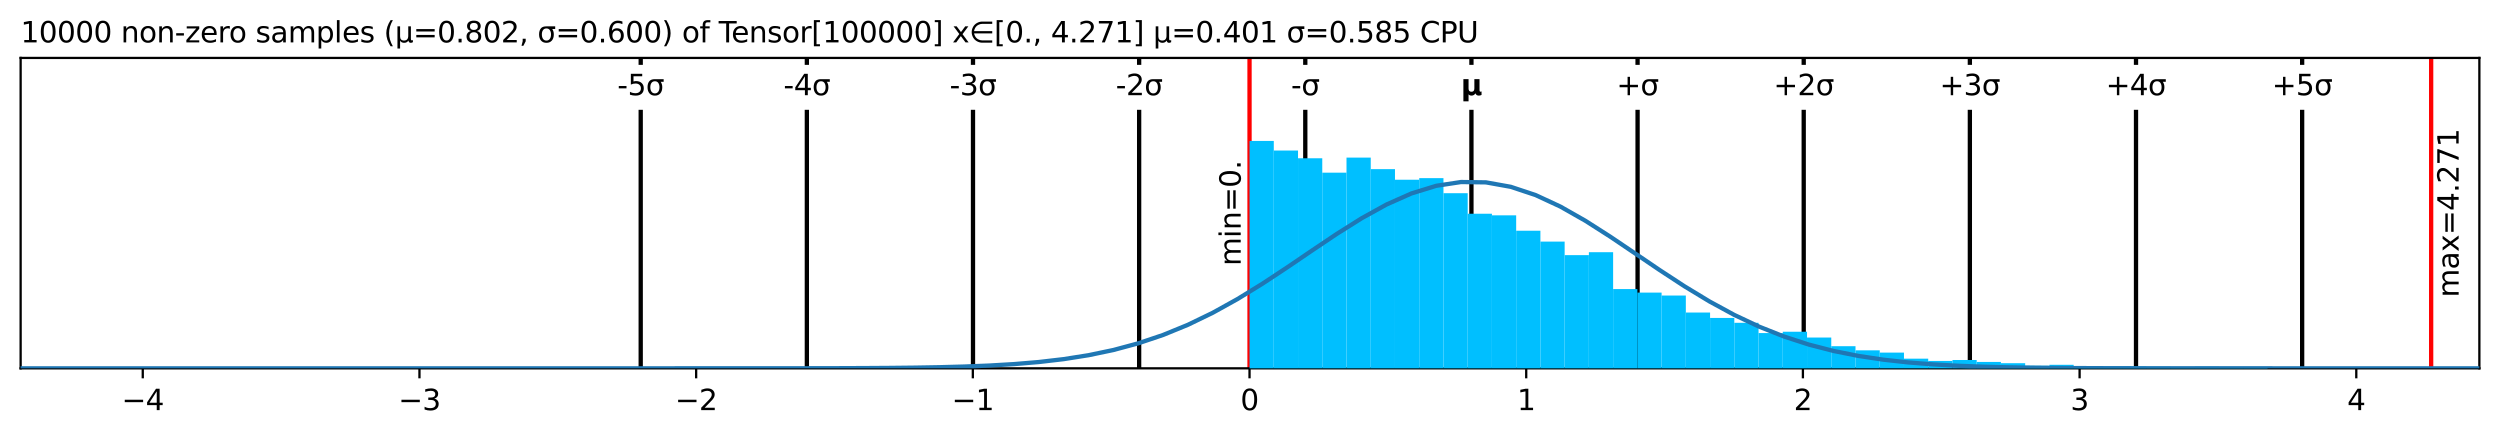 <?xml version="1.0" encoding="utf-8" standalone="no"?>
<!DOCTYPE svg PUBLIC "-//W3C//DTD SVG 1.1//EN"
  "http://www.w3.org/Graphics/SVG/1.1/DTD/svg11.dtd">
<svg xmlns:xlink="http://www.w3.org/1999/xlink" width="872.4pt" height="152.406pt" viewBox="0 0 872.4 152.406" xmlns="http://www.w3.org/2000/svg" version="1.1">
 <defs>
  <style type="text/css">*{stroke-linejoin: round; stroke-linecap: butt}</style>
 </defs>
 <g id="figure_1">
  <g id="patch_1">
   <path d="M 0 152.406 
L 872.4 152.406 
L 872.4 0 
L 0 0 
z
" style="fill: #ffffff"/>
  </g>
  <g id="axes_1">
   <g id="patch_2">
    <path d="M 7.2 128.528 
L 865.2 128.528 
L 865.2 20.214 
L 7.2 20.214 
z
" style="fill: #ffffff"/>
   </g>
   <g id="matplotlib.axis_1">
    <g id="xtick_1">
     <g id="line2d_1">
      <defs>
       <path id="m8f1de1206a" d="M 0 0 
L 0 3.5 
" style="stroke: #000000; stroke-width: 0.8"/>
      </defs>
      <g>
       <use xlink:href="#m8f1de1206a" x="49.82" y="128.528" style="stroke: #000000; stroke-width: 0.8"/>
      </g>
     </g>
     <g id="text_1">
      <!-- −4 -->
      <g transform="translate(42.449 143.127) scale(0.1 -0.1)">
       <defs>
        <path id="DejaVuSans-2212" d="M 678 2272 
L 4684 2272 
L 4684 1741 
L 678 1741 
L 678 2272 
z
" transform="scale(0.016)"/>
        <path id="DejaVuSans-34" d="M 2419 4116 
L 825 1625 
L 2419 1625 
L 2419 4116 
z
M 2253 4666 
L 3047 4666 
L 3047 1625 
L 3713 1625 
L 3713 1100 
L 3047 1100 
L 3047 0 
L 2419 0 
L 2419 1100 
L 313 1100 
L 313 1709 
L 2253 4666 
z
" transform="scale(0.016)"/>
       </defs>
       <use xlink:href="#DejaVuSans-2212"/>
       <use xlink:href="#DejaVuSans-34" x="83.789"/>
      </g>
     </g>
    </g>
    <g id="xtick_2">
     <g id="line2d_2">
      <g>
       <use xlink:href="#m8f1de1206a" x="146.374" y="128.528" style="stroke: #000000; stroke-width: 0.8"/>
      </g>
     </g>
     <g id="text_2">
      <!-- −3 -->
      <g transform="translate(139.003 143.127) scale(0.1 -0.1)">
       <defs>
        <path id="DejaVuSans-33" d="M 2597 2516 
Q 3050 2419 3304 2112 
Q 3559 1806 3559 1356 
Q 3559 666 3084 287 
Q 2609 -91 1734 -91 
Q 1441 -91 1130 -33 
Q 819 25 488 141 
L 488 750 
Q 750 597 1062 519 
Q 1375 441 1716 441 
Q 2309 441 2620 675 
Q 2931 909 2931 1356 
Q 2931 1769 2642 2001 
Q 2353 2234 1838 2234 
L 1294 2234 
L 1294 2753 
L 1863 2753 
Q 2328 2753 2575 2939 
Q 2822 3125 2822 3475 
Q 2822 3834 2567 4026 
Q 2313 4219 1838 4219 
Q 1578 4219 1281 4162 
Q 984 4106 628 3988 
L 628 4550 
Q 988 4650 1302 4700 
Q 1616 4750 1894 4750 
Q 2613 4750 3031 4423 
Q 3450 4097 3450 3541 
Q 3450 3153 3228 2886 
Q 3006 2619 2597 2516 
z
" transform="scale(0.016)"/>
       </defs>
       <use xlink:href="#DejaVuSans-2212"/>
       <use xlink:href="#DejaVuSans-33" x="83.789"/>
      </g>
     </g>
    </g>
    <g id="xtick_3">
     <g id="line2d_3">
      <g>
       <use xlink:href="#m8f1de1206a" x="242.928" y="128.528" style="stroke: #000000; stroke-width: 0.8"/>
      </g>
     </g>
     <g id="text_3">
      <!-- −2 -->
      <g transform="translate(235.556 143.127) scale(0.1 -0.1)">
       <defs>
        <path id="DejaVuSans-32" d="M 1228 531 
L 3431 531 
L 3431 0 
L 469 0 
L 469 531 
Q 828 903 1448 1529 
Q 2069 2156 2228 2338 
Q 2531 2678 2651 2914 
Q 2772 3150 2772 3378 
Q 2772 3750 2511 3984 
Q 2250 4219 1831 4219 
Q 1534 4219 1204 4116 
Q 875 4013 500 3803 
L 500 4441 
Q 881 4594 1212 4672 
Q 1544 4750 1819 4750 
Q 2544 4750 2975 4387 
Q 3406 4025 3406 3419 
Q 3406 3131 3298 2873 
Q 3191 2616 2906 2266 
Q 2828 2175 2409 1742 
Q 1991 1309 1228 531 
z
" transform="scale(0.016)"/>
       </defs>
       <use xlink:href="#DejaVuSans-2212"/>
       <use xlink:href="#DejaVuSans-32" x="83.789"/>
      </g>
     </g>
    </g>
    <g id="xtick_4">
     <g id="line2d_4">
      <g>
       <use xlink:href="#m8f1de1206a" x="339.481" y="128.528" style="stroke: #000000; stroke-width: 0.8"/>
      </g>
     </g>
     <g id="text_4">
      <!-- −1 -->
      <g transform="translate(332.11 143.127) scale(0.1 -0.1)">
       <defs>
        <path id="DejaVuSans-31" d="M 794 531 
L 1825 531 
L 1825 4091 
L 703 3866 
L 703 4441 
L 1819 4666 
L 2450 4666 
L 2450 531 
L 3481 531 
L 3481 0 
L 794 0 
L 794 531 
z
" transform="scale(0.016)"/>
       </defs>
       <use xlink:href="#DejaVuSans-2212"/>
       <use xlink:href="#DejaVuSans-31" x="83.789"/>
      </g>
     </g>
    </g>
    <g id="xtick_5">
     <g id="line2d_5">
      <g>
       <use xlink:href="#m8f1de1206a" x="436.035" y="128.528" style="stroke: #000000; stroke-width: 0.8"/>
      </g>
     </g>
     <g id="text_5">
      <!-- 0 -->
      <g transform="translate(432.854 143.127) scale(0.1 -0.1)">
       <defs>
        <path id="DejaVuSans-30" d="M 2034 4250 
Q 1547 4250 1301 3770 
Q 1056 3291 1056 2328 
Q 1056 1369 1301 889 
Q 1547 409 2034 409 
Q 2525 409 2770 889 
Q 3016 1369 3016 2328 
Q 3016 3291 2770 3770 
Q 2525 4250 2034 4250 
z
M 2034 4750 
Q 2819 4750 3233 4129 
Q 3647 3509 3647 2328 
Q 3647 1150 3233 529 
Q 2819 -91 2034 -91 
Q 1250 -91 836 529 
Q 422 1150 422 2328 
Q 422 3509 836 4129 
Q 1250 4750 2034 4750 
z
" transform="scale(0.016)"/>
       </defs>
       <use xlink:href="#DejaVuSans-30"/>
      </g>
     </g>
    </g>
    <g id="xtick_6">
     <g id="line2d_6">
      <g>
       <use xlink:href="#m8f1de1206a" x="532.588" y="128.528" style="stroke: #000000; stroke-width: 0.8"/>
      </g>
     </g>
     <g id="text_6">
      <!-- 1 -->
      <g transform="translate(529.407 143.127) scale(0.1 -0.1)">
       <use xlink:href="#DejaVuSans-31"/>
      </g>
     </g>
    </g>
    <g id="xtick_7">
     <g id="line2d_7">
      <g>
       <use xlink:href="#m8f1de1206a" x="629.142" y="128.528" style="stroke: #000000; stroke-width: 0.8"/>
      </g>
     </g>
     <g id="text_7">
      <!-- 2 -->
      <g transform="translate(625.961 143.127) scale(0.1 -0.1)">
       <use xlink:href="#DejaVuSans-32"/>
      </g>
     </g>
    </g>
    <g id="xtick_8">
     <g id="line2d_8">
      <g>
       <use xlink:href="#m8f1de1206a" x="725.696" y="128.528" style="stroke: #000000; stroke-width: 0.8"/>
      </g>
     </g>
     <g id="text_8">
      <!-- 3 -->
      <g transform="translate(722.514 143.127) scale(0.1 -0.1)">
       <use xlink:href="#DejaVuSans-33"/>
      </g>
     </g>
    </g>
    <g id="xtick_9">
     <g id="line2d_9">
      <g>
       <use xlink:href="#m8f1de1206a" x="822.249" y="128.528" style="stroke: #000000; stroke-width: 0.8"/>
      </g>
     </g>
     <g id="text_9">
      <!-- 4 -->
      <g transform="translate(819.068 143.127) scale(0.1 -0.1)">
       <use xlink:href="#DejaVuSans-34"/>
      </g>
     </g>
    </g>
   </g>
   <g id="matplotlib.axis_2"/>
   <g id="line2d_10">
    <path d="M 223.582 128.528 
L 223.582 20.214 
" clip-path="url(#pb195ff4a6f)" style="fill: none; stroke: #000000; stroke-width: 1.5; stroke-linecap: square"/>
   </g>
   <g id="line2d_11">
    <path d="M 281.56 128.528 
L 281.56 20.214 
" clip-path="url(#pb195ff4a6f)" style="fill: none; stroke: #000000; stroke-width: 1.5; stroke-linecap: square"/>
   </g>
   <g id="line2d_12">
    <path d="M 339.537 128.528 
L 339.537 20.214 
" clip-path="url(#pb195ff4a6f)" style="fill: none; stroke: #000000; stroke-width: 1.5; stroke-linecap: square"/>
   </g>
   <g id="line2d_13">
    <path d="M 397.515 128.528 
L 397.515 20.214 
" clip-path="url(#pb195ff4a6f)" style="fill: none; stroke: #000000; stroke-width: 1.5; stroke-linecap: square"/>
   </g>
   <g id="line2d_14">
    <path d="M 455.492 128.528 
L 455.492 20.214 
" clip-path="url(#pb195ff4a6f)" style="fill: none; stroke: #000000; stroke-width: 1.5; stroke-linecap: square"/>
   </g>
   <g id="line2d_15">
    <path d="M 513.47 128.528 
L 513.47 20.214 
" clip-path="url(#pb195ff4a6f)" style="fill: none; stroke: #000000; stroke-width: 1.5; stroke-linecap: square"/>
   </g>
   <g id="line2d_16">
    <path d="M 571.448 128.528 
L 571.448 20.214 
" clip-path="url(#pb195ff4a6f)" style="fill: none; stroke: #000000; stroke-width: 1.5; stroke-linecap: square"/>
   </g>
   <g id="line2d_17">
    <path d="M 629.425 128.528 
L 629.425 20.214 
" clip-path="url(#pb195ff4a6f)" style="fill: none; stroke: #000000; stroke-width: 1.5; stroke-linecap: square"/>
   </g>
   <g id="line2d_18">
    <path d="M 687.403 128.528 
L 687.403 20.214 
" clip-path="url(#pb195ff4a6f)" style="fill: none; stroke: #000000; stroke-width: 1.5; stroke-linecap: square"/>
   </g>
   <g id="line2d_19">
    <path d="M 745.381 128.528 
L 745.381 20.214 
" clip-path="url(#pb195ff4a6f)" style="fill: none; stroke: #000000; stroke-width: 1.5; stroke-linecap: square"/>
   </g>
   <g id="line2d_20">
    <path d="M 803.358 128.528 
L 803.358 20.214 
" clip-path="url(#pb195ff4a6f)" style="fill: none; stroke: #000000; stroke-width: 1.5; stroke-linecap: square"/>
   </g>
   <g id="line2d_21">
    <path d="M 436.035 128.528 
L 436.035 20.214 
" clip-path="url(#pb195ff4a6f)" style="fill: none; stroke: #ff0000; stroke-width: 1.5; stroke-linecap: square"/>
   </g>
   <g id="line2d_22">
    <path d="M 848.376 128.528 
L 848.376 20.214 
" clip-path="url(#pb195ff4a6f)" style="fill: none; stroke: #ff0000; stroke-width: 1.5; stroke-linecap: square"/>
   </g>
   <g id="patch_3">
    <path d="M 7.2 128.528 
L 7.2 20.214 
" style="fill: none; stroke: #000000; stroke-width: 0.8; stroke-linejoin: miter; stroke-linecap: square"/>
   </g>
   <g id="patch_4">
    <path d="M 865.2 128.528 
L 865.2 20.214 
" style="fill: none; stroke: #000000; stroke-width: 0.8; stroke-linejoin: miter; stroke-linecap: square"/>
   </g>
   <g id="patch_5">
    <path d="M 7.2 128.528 
L 865.2 128.528 
" style="fill: none; stroke: #000000; stroke-width: 0.8; stroke-linejoin: miter; stroke-linecap: square"/>
   </g>
   <g id="patch_6">
    <path d="M 7.2 20.214 
L 865.2 20.214 
" style="fill: none; stroke: #000000; stroke-width: 0.8; stroke-linejoin: miter; stroke-linecap: square"/>
   </g>
   <g id="text_10">
    <g id="patch_7">
     <path d="M 435.035 92.759 
L 435.035 55.983 
Q 435.035 55.983 435.035 55.983 
L 425.357 55.983 
Q 425.357 55.983 425.357 55.983 
L 425.357 92.759 
Q 425.357 92.759 425.357 92.759 
L 435.035 92.759 
Q 435.035 92.759 435.035 92.759 
z
" style="fill: #ffffff"/>
    </g>
    <!-- min=0. -->
    <g transform="translate(432.955 92.759) rotate(-90) scale(0.1 -0.1)">
     <defs>
      <path id="DejaVuSans-6d" d="M 3328 2828 
Q 3544 3216 3844 3400 
Q 4144 3584 4550 3584 
Q 5097 3584 5394 3201 
Q 5691 2819 5691 2113 
L 5691 0 
L 5113 0 
L 5113 2094 
Q 5113 2597 4934 2840 
Q 4756 3084 4391 3084 
Q 3944 3084 3684 2787 
Q 3425 2491 3425 1978 
L 3425 0 
L 2847 0 
L 2847 2094 
Q 2847 2600 2669 2842 
Q 2491 3084 2119 3084 
Q 1678 3084 1418 2786 
Q 1159 2488 1159 1978 
L 1159 0 
L 581 0 
L 581 3500 
L 1159 3500 
L 1159 2956 
Q 1356 3278 1631 3431 
Q 1906 3584 2284 3584 
Q 2666 3584 2933 3390 
Q 3200 3197 3328 2828 
z
" transform="scale(0.016)"/>
      <path id="DejaVuSans-69" d="M 603 3500 
L 1178 3500 
L 1178 0 
L 603 0 
L 603 3500 
z
M 603 4863 
L 1178 4863 
L 1178 4134 
L 603 4134 
L 603 4863 
z
" transform="scale(0.016)"/>
      <path id="DejaVuSans-6e" d="M 3513 2113 
L 3513 0 
L 2938 0 
L 2938 2094 
Q 2938 2591 2744 2837 
Q 2550 3084 2163 3084 
Q 1697 3084 1428 2787 
Q 1159 2491 1159 1978 
L 1159 0 
L 581 0 
L 581 3500 
L 1159 3500 
L 1159 2956 
Q 1366 3272 1645 3428 
Q 1925 3584 2291 3584 
Q 2894 3584 3203 3211 
Q 3513 2838 3513 2113 
z
" transform="scale(0.016)"/>
      <path id="DejaVuSans-3d" d="M 678 2906 
L 4684 2906 
L 4684 2381 
L 678 2381 
L 678 2906 
z
M 678 1631 
L 4684 1631 
L 4684 1100 
L 678 1100 
L 678 1631 
z
" transform="scale(0.016)"/>
      <path id="DejaVuSans-2e" d="M 684 794 
L 1344 794 
L 1344 0 
L 684 0 
L 684 794 
z
" transform="scale(0.016)"/>
     </defs>
     <use xlink:href="#DejaVuSans-6d"/>
     <use xlink:href="#DejaVuSans-69" x="97.412"/>
     <use xlink:href="#DejaVuSans-6e" x="125.195"/>
     <use xlink:href="#DejaVuSans-3d" x="188.574"/>
     <use xlink:href="#DejaVuSans-30" x="272.363"/>
     <use xlink:href="#DejaVuSans-2e" x="335.986"/>
    </g>
   </g>
   <g id="text_11">
    <g id="patch_8">
     <path d="M 860.054 103.769 
L 860.054 44.973 
Q 860.054 44.973 860.054 44.973 
L 850.376 44.973 
Q 850.376 44.973 850.376 44.973 
L 850.376 103.769 
Q 850.376 103.769 850.376 103.769 
L 860.054 103.769 
Q 860.054 103.769 860.054 103.769 
z
" style="fill: #ffffff"/>
    </g>
    <!-- max=4.271 -->
    <g transform="translate(857.974 103.769) rotate(-90) scale(0.1 -0.1)">
     <defs>
      <path id="DejaVuSans-61" d="M 2194 1759 
Q 1497 1759 1228 1600 
Q 959 1441 959 1056 
Q 959 750 1161 570 
Q 1363 391 1709 391 
Q 2188 391 2477 730 
Q 2766 1069 2766 1631 
L 2766 1759 
L 2194 1759 
z
M 3341 1997 
L 3341 0 
L 2766 0 
L 2766 531 
Q 2569 213 2275 61 
Q 1981 -91 1556 -91 
Q 1019 -91 701 211 
Q 384 513 384 1019 
Q 384 1609 779 1909 
Q 1175 2209 1959 2209 
L 2766 2209 
L 2766 2266 
Q 2766 2663 2505 2880 
Q 2244 3097 1772 3097 
Q 1472 3097 1187 3025 
Q 903 2953 641 2809 
L 641 3341 
Q 956 3463 1253 3523 
Q 1550 3584 1831 3584 
Q 2591 3584 2966 3190 
Q 3341 2797 3341 1997 
z
" transform="scale(0.016)"/>
      <path id="DejaVuSans-78" d="M 3513 3500 
L 2247 1797 
L 3578 0 
L 2900 0 
L 1881 1375 
L 863 0 
L 184 0 
L 1544 1831 
L 300 3500 
L 978 3500 
L 1906 2253 
L 2834 3500 
L 3513 3500 
z
" transform="scale(0.016)"/>
      <path id="DejaVuSans-37" d="M 525 4666 
L 3525 4666 
L 3525 4397 
L 1831 0 
L 1172 0 
L 2766 4134 
L 525 4134 
L 525 4666 
z
" transform="scale(0.016)"/>
     </defs>
     <use xlink:href="#DejaVuSans-6d"/>
     <use xlink:href="#DejaVuSans-61" x="97.412"/>
     <use xlink:href="#DejaVuSans-78" x="158.691"/>
     <use xlink:href="#DejaVuSans-3d" x="217.871"/>
     <use xlink:href="#DejaVuSans-34" x="301.66"/>
     <use xlink:href="#DejaVuSans-2e" x="365.283"/>
     <use xlink:href="#DejaVuSans-32" x="397.07"/>
     <use xlink:href="#DejaVuSans-37" x="460.693"/>
     <use xlink:href="#DejaVuSans-31" x="524.316"/>
    </g>
   </g>
   <g id="text_12">
    <!-- 10000 non-zero samples (μ=0.802, σ=0.600) of Tensor[100000] x∈[0., 4.271] μ=0.401 σ=0.585 CPU -->
    <g transform="translate(7.2 14.798) scale(0.1 -0.1)">
     <defs>
      <path id="DejaVuSans-20" transform="scale(0.016)"/>
      <path id="DejaVuSans-6f" d="M 1959 3097 
Q 1497 3097 1228 2736 
Q 959 2375 959 1747 
Q 959 1119 1226 758 
Q 1494 397 1959 397 
Q 2419 397 2687 759 
Q 2956 1122 2956 1747 
Q 2956 2369 2687 2733 
Q 2419 3097 1959 3097 
z
M 1959 3584 
Q 2709 3584 3137 3096 
Q 3566 2609 3566 1747 
Q 3566 888 3137 398 
Q 2709 -91 1959 -91 
Q 1206 -91 779 398 
Q 353 888 353 1747 
Q 353 2609 779 3096 
Q 1206 3584 1959 3584 
z
" transform="scale(0.016)"/>
      <path id="DejaVuSans-2d" d="M 313 2009 
L 1997 2009 
L 1997 1497 
L 313 1497 
L 313 2009 
z
" transform="scale(0.016)"/>
      <path id="DejaVuSans-7a" d="M 353 3500 
L 3084 3500 
L 3084 2975 
L 922 459 
L 3084 459 
L 3084 0 
L 275 0 
L 275 525 
L 2438 3041 
L 353 3041 
L 353 3500 
z
" transform="scale(0.016)"/>
      <path id="DejaVuSans-65" d="M 3597 1894 
L 3597 1613 
L 953 1613 
Q 991 1019 1311 708 
Q 1631 397 2203 397 
Q 2534 397 2845 478 
Q 3156 559 3463 722 
L 3463 178 
Q 3153 47 2828 -22 
Q 2503 -91 2169 -91 
Q 1331 -91 842 396 
Q 353 884 353 1716 
Q 353 2575 817 3079 
Q 1281 3584 2069 3584 
Q 2775 3584 3186 3129 
Q 3597 2675 3597 1894 
z
M 3022 2063 
Q 3016 2534 2758 2815 
Q 2500 3097 2075 3097 
Q 1594 3097 1305 2825 
Q 1016 2553 972 2059 
L 3022 2063 
z
" transform="scale(0.016)"/>
      <path id="DejaVuSans-72" d="M 2631 2963 
Q 2534 3019 2420 3045 
Q 2306 3072 2169 3072 
Q 1681 3072 1420 2755 
Q 1159 2438 1159 1844 
L 1159 0 
L 581 0 
L 581 3500 
L 1159 3500 
L 1159 2956 
Q 1341 3275 1631 3429 
Q 1922 3584 2338 3584 
Q 2397 3584 2469 3576 
Q 2541 3569 2628 3553 
L 2631 2963 
z
" transform="scale(0.016)"/>
      <path id="DejaVuSans-73" d="M 2834 3397 
L 2834 2853 
Q 2591 2978 2328 3040 
Q 2066 3103 1784 3103 
Q 1356 3103 1142 2972 
Q 928 2841 928 2578 
Q 928 2378 1081 2264 
Q 1234 2150 1697 2047 
L 1894 2003 
Q 2506 1872 2764 1633 
Q 3022 1394 3022 966 
Q 3022 478 2636 193 
Q 2250 -91 1575 -91 
Q 1294 -91 989 -36 
Q 684 19 347 128 
L 347 722 
Q 666 556 975 473 
Q 1284 391 1588 391 
Q 1994 391 2212 530 
Q 2431 669 2431 922 
Q 2431 1156 2273 1281 
Q 2116 1406 1581 1522 
L 1381 1569 
Q 847 1681 609 1914 
Q 372 2147 372 2553 
Q 372 3047 722 3315 
Q 1072 3584 1716 3584 
Q 2034 3584 2315 3537 
Q 2597 3491 2834 3397 
z
" transform="scale(0.016)"/>
      <path id="DejaVuSans-70" d="M 1159 525 
L 1159 -1331 
L 581 -1331 
L 581 3500 
L 1159 3500 
L 1159 2969 
Q 1341 3281 1617 3432 
Q 1894 3584 2278 3584 
Q 2916 3584 3314 3078 
Q 3713 2572 3713 1747 
Q 3713 922 3314 415 
Q 2916 -91 2278 -91 
Q 1894 -91 1617 61 
Q 1341 213 1159 525 
z
M 3116 1747 
Q 3116 2381 2855 2742 
Q 2594 3103 2138 3103 
Q 1681 3103 1420 2742 
Q 1159 2381 1159 1747 
Q 1159 1113 1420 752 
Q 1681 391 2138 391 
Q 2594 391 2855 752 
Q 3116 1113 3116 1747 
z
" transform="scale(0.016)"/>
      <path id="DejaVuSans-6c" d="M 603 4863 
L 1178 4863 
L 1178 0 
L 603 0 
L 603 4863 
z
" transform="scale(0.016)"/>
      <path id="DejaVuSans-28" d="M 1984 4856 
Q 1566 4138 1362 3434 
Q 1159 2731 1159 2009 
Q 1159 1288 1364 580 
Q 1569 -128 1984 -844 
L 1484 -844 
Q 1016 -109 783 600 
Q 550 1309 550 2009 
Q 550 2706 781 3412 
Q 1013 4119 1484 4856 
L 1984 4856 
z
" transform="scale(0.016)"/>
      <path id="DejaVuSans-3bc" d="M 544 -1331 
L 544 3500 
L 1119 3500 
L 1119 1325 
Q 1119 872 1334 640 
Q 1550 409 1972 409 
Q 2434 409 2667 671 
Q 2900 934 2900 1459 
L 2900 3500 
L 3475 3500 
L 3475 806 
Q 3475 619 3529 530 
Q 3584 441 3700 441 
Q 3728 441 3778 458 
Q 3828 475 3916 513 
L 3916 50 
Q 3788 -22 3673 -56 
Q 3559 -91 3450 -91 
Q 3234 -91 3106 31 
Q 2978 153 2931 403 
Q 2775 156 2548 32 
Q 2322 -91 2016 -91 
Q 1697 -91 1473 31 
Q 1250 153 1119 397 
L 1119 -1331 
L 544 -1331 
z
" transform="scale(0.016)"/>
      <path id="DejaVuSans-38" d="M 2034 2216 
Q 1584 2216 1326 1975 
Q 1069 1734 1069 1313 
Q 1069 891 1326 650 
Q 1584 409 2034 409 
Q 2484 409 2743 651 
Q 3003 894 3003 1313 
Q 3003 1734 2745 1975 
Q 2488 2216 2034 2216 
z
M 1403 2484 
Q 997 2584 770 2862 
Q 544 3141 544 3541 
Q 544 4100 942 4425 
Q 1341 4750 2034 4750 
Q 2731 4750 3128 4425 
Q 3525 4100 3525 3541 
Q 3525 3141 3298 2862 
Q 3072 2584 2669 2484 
Q 3125 2378 3379 2068 
Q 3634 1759 3634 1313 
Q 3634 634 3220 271 
Q 2806 -91 2034 -91 
Q 1263 -91 848 271 
Q 434 634 434 1313 
Q 434 1759 690 2068 
Q 947 2378 1403 2484 
z
M 1172 3481 
Q 1172 3119 1398 2916 
Q 1625 2713 2034 2713 
Q 2441 2713 2670 2916 
Q 2900 3119 2900 3481 
Q 2900 3844 2670 4047 
Q 2441 4250 2034 4250 
Q 1625 4250 1398 4047 
Q 1172 3844 1172 3481 
z
" transform="scale(0.016)"/>
      <path id="DejaVuSans-2c" d="M 750 794 
L 1409 794 
L 1409 256 
L 897 -744 
L 494 -744 
L 750 256 
L 750 794 
z
" transform="scale(0.016)"/>
      <path id="DejaVuSans-3c3" d="M 1959 3044 
Q 1484 3044 1228 2700 
Q 959 2341 959 1747 
Q 959 1119 1226 758 
Q 1494 397 1959 397 
Q 2419 397 2687 759 
Q 2956 1122 2956 1747 
Q 2956 2319 2688 2700 
Q 2441 3044 1959 3044 
z
M 1959 3500 
L 3869 3500 
L 3869 2925 
L 3225 2925 
Q 3566 2438 3566 1747 
Q 3566 888 3138 400 
Q 2709 -91 1959 -91 
Q 1206 -91 781 400 
Q 353 888 353 1747 
Q 353 2613 781 3097 
Q 1134 3500 1959 3500 
z
" transform="scale(0.016)"/>
      <path id="DejaVuSans-36" d="M 2113 2584 
Q 1688 2584 1439 2293 
Q 1191 2003 1191 1497 
Q 1191 994 1439 701 
Q 1688 409 2113 409 
Q 2538 409 2786 701 
Q 3034 994 3034 1497 
Q 3034 2003 2786 2293 
Q 2538 2584 2113 2584 
z
M 3366 4563 
L 3366 3988 
Q 3128 4100 2886 4159 
Q 2644 4219 2406 4219 
Q 1781 4219 1451 3797 
Q 1122 3375 1075 2522 
Q 1259 2794 1537 2939 
Q 1816 3084 2150 3084 
Q 2853 3084 3261 2657 
Q 3669 2231 3669 1497 
Q 3669 778 3244 343 
Q 2819 -91 2113 -91 
Q 1303 -91 875 529 
Q 447 1150 447 2328 
Q 447 3434 972 4092 
Q 1497 4750 2381 4750 
Q 2619 4750 2861 4703 
Q 3103 4656 3366 4563 
z
" transform="scale(0.016)"/>
      <path id="DejaVuSans-29" d="M 513 4856 
L 1013 4856 
Q 1481 4119 1714 3412 
Q 1947 2706 1947 2009 
Q 1947 1309 1714 600 
Q 1481 -109 1013 -844 
L 513 -844 
Q 928 -128 1133 580 
Q 1338 1288 1338 2009 
Q 1338 2731 1133 3434 
Q 928 4138 513 4856 
z
" transform="scale(0.016)"/>
      <path id="DejaVuSans-66" d="M 2375 4863 
L 2375 4384 
L 1825 4384 
Q 1516 4384 1395 4259 
Q 1275 4134 1275 3809 
L 1275 3500 
L 2222 3500 
L 2222 3053 
L 1275 3053 
L 1275 0 
L 697 0 
L 697 3053 
L 147 3053 
L 147 3500 
L 697 3500 
L 697 3744 
Q 697 4328 969 4595 
Q 1241 4863 1831 4863 
L 2375 4863 
z
" transform="scale(0.016)"/>
      <path id="DejaVuSans-54" d="M -19 4666 
L 3928 4666 
L 3928 4134 
L 2272 4134 
L 2272 0 
L 1638 0 
L 1638 4134 
L -19 4134 
L -19 4666 
z
" transform="scale(0.016)"/>
      <path id="DejaVuSans-5b" d="M 550 4863 
L 1875 4863 
L 1875 4416 
L 1125 4416 
L 1125 -397 
L 1875 -397 
L 1875 -844 
L 550 -844 
L 550 4863 
z
" transform="scale(0.016)"/>
      <path id="DejaVuSans-5d" d="M 1947 4863 
L 1947 -844 
L 622 -844 
L 622 -397 
L 1369 -397 
L 1369 4416 
L 622 4416 
L 622 4863 
L 1947 4863 
z
" transform="scale(0.016)"/>
      <path id="DejaVuSans-2208" d="M 1072 1959 
Q 1094 1728 1291 1353 
Q 1522 919 1959 675 
Q 2388 438 2850 434 
L 5028 434 
L 5028 -63 
L 2850 -63 
Q 2250 -63 1695 246 
Q 1141 556 844 1106 
Q 547 1656 547 2241 
Q 547 2819 844 3369 
Q 1141 3919 1695 4231 
Q 2250 4544 2850 4544 
L 5028 4544 
L 5028 4047 
L 2850 4047 
Q 2388 4044 1959 3803 
Q 1525 3556 1291 3125 
Q 1091 2750 1063 2459 
L 5028 2459 
L 5028 1959 
L 1072 1959 
z
" transform="scale(0.016)"/>
      <path id="DejaVuSans-35" d="M 691 4666 
L 3169 4666 
L 3169 4134 
L 1269 4134 
L 1269 2991 
Q 1406 3038 1543 3061 
Q 1681 3084 1819 3084 
Q 2600 3084 3056 2656 
Q 3513 2228 3513 1497 
Q 3513 744 3044 326 
Q 2575 -91 1722 -91 
Q 1428 -91 1123 -41 
Q 819 9 494 109 
L 494 744 
Q 775 591 1075 516 
Q 1375 441 1709 441 
Q 2250 441 2565 725 
Q 2881 1009 2881 1497 
Q 2881 1984 2565 2268 
Q 2250 2553 1709 2553 
Q 1456 2553 1204 2497 
Q 953 2441 691 2322 
L 691 4666 
z
" transform="scale(0.016)"/>
      <path id="DejaVuSans-43" d="M 4122 4306 
L 4122 3641 
Q 3803 3938 3442 4084 
Q 3081 4231 2675 4231 
Q 1875 4231 1450 3742 
Q 1025 3253 1025 2328 
Q 1025 1406 1450 917 
Q 1875 428 2675 428 
Q 3081 428 3442 575 
Q 3803 722 4122 1019 
L 4122 359 
Q 3791 134 3420 21 
Q 3050 -91 2638 -91 
Q 1578 -91 968 557 
Q 359 1206 359 2328 
Q 359 3453 968 4101 
Q 1578 4750 2638 4750 
Q 3056 4750 3426 4639 
Q 3797 4528 4122 4306 
z
" transform="scale(0.016)"/>
      <path id="DejaVuSans-50" d="M 1259 4147 
L 1259 2394 
L 2053 2394 
Q 2494 2394 2734 2622 
Q 2975 2850 2975 3272 
Q 2975 3691 2734 3919 
Q 2494 4147 2053 4147 
L 1259 4147 
z
M 628 4666 
L 2053 4666 
Q 2838 4666 3239 4311 
Q 3641 3956 3641 3272 
Q 3641 2581 3239 2228 
Q 2838 1875 2053 1875 
L 1259 1875 
L 1259 0 
L 628 0 
L 628 4666 
z
" transform="scale(0.016)"/>
      <path id="DejaVuSans-55" d="M 556 4666 
L 1191 4666 
L 1191 1831 
Q 1191 1081 1462 751 
Q 1734 422 2344 422 
Q 2950 422 3222 751 
Q 3494 1081 3494 1831 
L 3494 4666 
L 4128 4666 
L 4128 1753 
Q 4128 841 3676 375 
Q 3225 -91 2344 -91 
Q 1459 -91 1007 375 
Q 556 841 556 1753 
L 556 4666 
z
" transform="scale(0.016)"/>
     </defs>
     <use xlink:href="#DejaVuSans-31"/>
     <use xlink:href="#DejaVuSans-30" x="63.623"/>
     <use xlink:href="#DejaVuSans-30" x="127.246"/>
     <use xlink:href="#DejaVuSans-30" x="190.869"/>
     <use xlink:href="#DejaVuSans-30" x="254.492"/>
     <use xlink:href="#DejaVuSans-20" x="318.115"/>
     <use xlink:href="#DejaVuSans-6e" x="349.902"/>
     <use xlink:href="#DejaVuSans-6f" x="413.281"/>
     <use xlink:href="#DejaVuSans-6e" x="474.463"/>
     <use xlink:href="#DejaVuSans-2d" x="537.842"/>
     <use xlink:href="#DejaVuSans-7a" x="573.926"/>
     <use xlink:href="#DejaVuSans-65" x="626.416"/>
     <use xlink:href="#DejaVuSans-72" x="687.939"/>
     <use xlink:href="#DejaVuSans-6f" x="726.803"/>
     <use xlink:href="#DejaVuSans-20" x="787.984"/>
     <use xlink:href="#DejaVuSans-73" x="819.771"/>
     <use xlink:href="#DejaVuSans-61" x="871.871"/>
     <use xlink:href="#DejaVuSans-6d" x="933.15"/>
     <use xlink:href="#DejaVuSans-70" x="1030.562"/>
     <use xlink:href="#DejaVuSans-6c" x="1094.039"/>
     <use xlink:href="#DejaVuSans-65" x="1121.822"/>
     <use xlink:href="#DejaVuSans-73" x="1183.346"/>
     <use xlink:href="#DejaVuSans-20" x="1235.445"/>
     <use xlink:href="#DejaVuSans-28" x="1267.232"/>
     <use xlink:href="#DejaVuSans-3bc" x="1306.246"/>
     <use xlink:href="#DejaVuSans-3d" x="1369.869"/>
     <use xlink:href="#DejaVuSans-30" x="1453.658"/>
     <use xlink:href="#DejaVuSans-2e" x="1517.281"/>
     <use xlink:href="#DejaVuSans-38" x="1549.068"/>
     <use xlink:href="#DejaVuSans-30" x="1612.691"/>
     <use xlink:href="#DejaVuSans-32" x="1676.314"/>
     <use xlink:href="#DejaVuSans-2c" x="1739.938"/>
     <use xlink:href="#DejaVuSans-20" x="1771.725"/>
     <use xlink:href="#DejaVuSans-3c3" x="1803.512"/>
     <use xlink:href="#DejaVuSans-3d" x="1866.891"/>
     <use xlink:href="#DejaVuSans-30" x="1950.68"/>
     <use xlink:href="#DejaVuSans-2e" x="2014.303"/>
     <use xlink:href="#DejaVuSans-36" x="2046.09"/>
     <use xlink:href="#DejaVuSans-30" x="2109.713"/>
     <use xlink:href="#DejaVuSans-30" x="2173.336"/>
     <use xlink:href="#DejaVuSans-29" x="2236.959"/>
     <use xlink:href="#DejaVuSans-20" x="2275.973"/>
     <use xlink:href="#DejaVuSans-6f" x="2307.76"/>
     <use xlink:href="#DejaVuSans-66" x="2368.941"/>
     <use xlink:href="#DejaVuSans-20" x="2404.146"/>
     <use xlink:href="#DejaVuSans-54" x="2435.934"/>
     <use xlink:href="#DejaVuSans-65" x="2480.018"/>
     <use xlink:href="#DejaVuSans-6e" x="2541.541"/>
     <use xlink:href="#DejaVuSans-73" x="2604.92"/>
     <use xlink:href="#DejaVuSans-6f" x="2657.02"/>
     <use xlink:href="#DejaVuSans-72" x="2718.201"/>
     <use xlink:href="#DejaVuSans-5b" x="2759.314"/>
     <use xlink:href="#DejaVuSans-31" x="2798.328"/>
     <use xlink:href="#DejaVuSans-30" x="2861.951"/>
     <use xlink:href="#DejaVuSans-30" x="2925.574"/>
     <use xlink:href="#DejaVuSans-30" x="2989.197"/>
     <use xlink:href="#DejaVuSans-30" x="3052.82"/>
     <use xlink:href="#DejaVuSans-30" x="3116.443"/>
     <use xlink:href="#DejaVuSans-5d" x="3180.066"/>
     <use xlink:href="#DejaVuSans-20" x="3219.08"/>
     <use xlink:href="#DejaVuSans-78" x="3250.867"/>
     <use xlink:href="#DejaVuSans-2208" x="3310.047"/>
     <use xlink:href="#DejaVuSans-5b" x="3397.156"/>
     <use xlink:href="#DejaVuSans-30" x="3436.17"/>
     <use xlink:href="#DejaVuSans-2e" x="3499.793"/>
     <use xlink:href="#DejaVuSans-2c" x="3531.58"/>
     <use xlink:href="#DejaVuSans-20" x="3563.367"/>
     <use xlink:href="#DejaVuSans-34" x="3595.154"/>
     <use xlink:href="#DejaVuSans-2e" x="3658.777"/>
     <use xlink:href="#DejaVuSans-32" x="3690.564"/>
     <use xlink:href="#DejaVuSans-37" x="3754.188"/>
     <use xlink:href="#DejaVuSans-31" x="3817.811"/>
     <use xlink:href="#DejaVuSans-5d" x="3881.434"/>
     <use xlink:href="#DejaVuSans-20" x="3920.447"/>
     <use xlink:href="#DejaVuSans-3bc" x="3952.234"/>
     <use xlink:href="#DejaVuSans-3d" x="4015.857"/>
     <use xlink:href="#DejaVuSans-30" x="4099.646"/>
     <use xlink:href="#DejaVuSans-2e" x="4163.27"/>
     <use xlink:href="#DejaVuSans-34" x="4195.057"/>
     <use xlink:href="#DejaVuSans-30" x="4258.68"/>
     <use xlink:href="#DejaVuSans-31" x="4322.303"/>
     <use xlink:href="#DejaVuSans-20" x="4385.926"/>
     <use xlink:href="#DejaVuSans-3c3" x="4417.713"/>
     <use xlink:href="#DejaVuSans-3d" x="4481.092"/>
     <use xlink:href="#DejaVuSans-30" x="4564.881"/>
     <use xlink:href="#DejaVuSans-2e" x="4628.504"/>
     <use xlink:href="#DejaVuSans-35" x="4660.291"/>
     <use xlink:href="#DejaVuSans-38" x="4723.914"/>
     <use xlink:href="#DejaVuSans-35" x="4787.537"/>
     <use xlink:href="#DejaVuSans-20" x="4851.16"/>
     <use xlink:href="#DejaVuSans-43" x="4882.947"/>
     <use xlink:href="#DejaVuSans-50" x="4952.771"/>
     <use xlink:href="#DejaVuSans-55" x="5013.074"/>
    </g>
   </g>
   <g id="patch_9">
    <path d="M 436.044 128.528 
L 444.502 128.528 
L 444.502 49.177 
L 436.044 49.177 
z
" clip-path="url(#pb195ff4a6f)" style="fill: #00bfff"/>
   </g>
   <g id="patch_10">
    <path d="M 444.502 128.528 
L 452.96 128.528 
L 452.96 52.535 
L 444.502 52.535 
z
" clip-path="url(#pb195ff4a6f)" style="fill: #00bfff"/>
   </g>
   <g id="patch_11">
    <path d="M 452.96 128.528 
L 461.418 128.528 
L 461.418 55.221 
L 452.96 55.221 
z
" clip-path="url(#pb195ff4a6f)" style="fill: #00bfff"/>
   </g>
   <g id="patch_12">
    <path d="M 461.418 128.528 
L 469.876 128.528 
L 469.876 60.257 
L 461.418 60.257 
z
" clip-path="url(#pb195ff4a6f)" style="fill: #00bfff"/>
   </g>
   <g id="patch_13">
    <path d="M 469.876 128.528 
L 478.335 128.528 
L 478.335 54.997 
L 469.876 54.997 
z
" clip-path="url(#pb195ff4a6f)" style="fill: #00bfff"/>
   </g>
   <g id="patch_14">
    <path d="M 478.335 128.528 
L 486.793 128.528 
L 486.793 59.026 
L 478.335 59.026 
z
" clip-path="url(#pb195ff4a6f)" style="fill: #00bfff"/>
   </g>
   <g id="patch_15">
    <path d="M 486.793 128.528 
L 495.251 128.528 
L 495.251 62.719 
L 486.793 62.719 
z
" clip-path="url(#pb195ff4a6f)" style="fill: #00bfff"/>
   </g>
   <g id="patch_16">
    <path d="M 495.251 128.528 
L 503.709 128.528 
L 503.709 62.16 
L 495.251 62.16 
z
" clip-path="url(#pb195ff4a6f)" style="fill: #00bfff"/>
   </g>
   <g id="patch_17">
    <path d="M 503.709 128.528 
L 512.167 128.528 
L 512.167 67.42 
L 503.709 67.42 
z
" clip-path="url(#pb195ff4a6f)" style="fill: #00bfff"/>
   </g>
   <g id="patch_18">
    <path d="M 512.167 128.528 
L 520.625 128.528 
L 520.625 74.583 
L 512.167 74.583 
z
" clip-path="url(#pb195ff4a6f)" style="fill: #00bfff"/>
   </g>
   <g id="patch_19">
    <path d="M 520.625 128.528 
L 529.083 128.528 
L 529.083 75.143 
L 520.625 75.143 
z
" clip-path="url(#pb195ff4a6f)" style="fill: #00bfff"/>
   </g>
   <g id="patch_20">
    <path d="M 529.083 128.528 
L 537.541 128.528 
L 537.541 80.515 
L 529.083 80.515 
z
" clip-path="url(#pb195ff4a6f)" style="fill: #00bfff"/>
   </g>
   <g id="patch_21">
    <path d="M 537.541 128.528 
L 545.999 128.528 
L 545.999 84.32 
L 537.541 84.32 
z
" clip-path="url(#pb195ff4a6f)" style="fill: #00bfff"/>
   </g>
   <g id="patch_22">
    <path d="M 545.999 128.528 
L 554.457 128.528 
L 554.457 89.021 
L 545.999 89.021 
z
" clip-path="url(#pb195ff4a6f)" style="fill: #00bfff"/>
   </g>
   <g id="patch_23">
    <path d="M 554.457 128.528 
L 562.915 128.528 
L 562.915 88.013 
L 554.457 88.013 
z
" clip-path="url(#pb195ff4a6f)" style="fill: #00bfff"/>
   </g>
   <g id="patch_24">
    <path d="M 562.915 128.528 
L 571.373 128.528 
L 571.373 100.884 
L 562.915 100.884 
z
" clip-path="url(#pb195ff4a6f)" style="fill: #00bfff"/>
   </g>
   <g id="patch_25">
    <path d="M 571.373 128.528 
L 579.831 128.528 
L 579.831 102.115 
L 571.373 102.115 
z
" clip-path="url(#pb195ff4a6f)" style="fill: #00bfff"/>
   </g>
   <g id="patch_26">
    <path d="M 579.831 128.528 
L 588.289 128.528 
L 588.289 103.122 
L 579.831 103.122 
z
" clip-path="url(#pb195ff4a6f)" style="fill: #00bfff"/>
   </g>
   <g id="patch_27">
    <path d="M 588.289 128.528 
L 596.747 128.528 
L 596.747 109.054 
L 588.289 109.054 
z
" clip-path="url(#pb195ff4a6f)" style="fill: #00bfff"/>
   </g>
   <g id="patch_28">
    <path d="M 596.747 128.528 
L 605.205 128.528 
L 605.205 110.957 
L 596.747 110.957 
z
" clip-path="url(#pb195ff4a6f)" style="fill: #00bfff"/>
   </g>
   <g id="patch_29">
    <path d="M 605.205 128.528 
L 613.663 128.528 
L 613.663 112.636 
L 605.205 112.636 
z
" clip-path="url(#pb195ff4a6f)" style="fill: #00bfff"/>
   </g>
   <g id="patch_30">
    <path d="M 613.663 128.528 
L 622.121 128.528 
L 622.121 116.217 
L 613.663 116.217 
z
" clip-path="url(#pb195ff4a6f)" style="fill: #00bfff"/>
   </g>
   <g id="patch_31">
    <path d="M 622.121 128.528 
L 630.579 128.528 
L 630.579 115.769 
L 622.121 115.769 
z
" clip-path="url(#pb195ff4a6f)" style="fill: #00bfff"/>
   </g>
   <g id="patch_32">
    <path d="M 630.579 128.528 
L 639.037 128.528 
L 639.037 117.784 
L 630.579 117.784 
z
" clip-path="url(#pb195ff4a6f)" style="fill: #00bfff"/>
   </g>
   <g id="patch_33">
    <path d="M 639.037 128.528 
L 647.495 128.528 
L 647.495 120.806 
L 639.037 120.806 
z
" clip-path="url(#pb195ff4a6f)" style="fill: #00bfff"/>
   </g>
   <g id="patch_34">
    <path d="M 647.495 128.528 
L 655.953 128.528 
L 655.953 122.261 
L 647.495 122.261 
z
" clip-path="url(#pb195ff4a6f)" style="fill: #00bfff"/>
   </g>
   <g id="patch_35">
    <path d="M 655.953 128.528 
L 664.411 128.528 
L 664.411 123.044 
L 655.953 123.044 
z
" clip-path="url(#pb195ff4a6f)" style="fill: #00bfff"/>
   </g>
   <g id="patch_36">
    <path d="M 664.411 128.528 
L 672.87 128.528 
L 672.87 125.171 
L 664.411 125.171 
z
" clip-path="url(#pb195ff4a6f)" style="fill: #00bfff"/>
   </g>
   <g id="patch_37">
    <path d="M 672.87 128.528 
L 681.328 128.528 
L 681.328 125.954 
L 672.87 125.954 
z
" clip-path="url(#pb195ff4a6f)" style="fill: #00bfff"/>
   </g>
   <g id="patch_38">
    <path d="M 681.328 128.528 
L 689.786 128.528 
L 689.786 125.618 
L 681.328 125.618 
z
" clip-path="url(#pb195ff4a6f)" style="fill: #00bfff"/>
   </g>
   <g id="patch_39">
    <path d="M 689.786 128.528 
L 698.244 128.528 
L 698.244 126.29 
L 689.786 126.29 
z
" clip-path="url(#pb195ff4a6f)" style="fill: #00bfff"/>
   </g>
   <g id="patch_40">
    <path d="M 698.244 128.528 
L 706.702 128.528 
L 706.702 126.737 
L 698.244 126.737 
z
" clip-path="url(#pb195ff4a6f)" style="fill: #00bfff"/>
   </g>
   <g id="patch_41">
    <path d="M 706.702 128.528 
L 715.16 128.528 
L 715.16 127.633 
L 706.702 127.633 
z
" clip-path="url(#pb195ff4a6f)" style="fill: #00bfff"/>
   </g>
   <g id="patch_42">
    <path d="M 715.16 128.528 
L 723.618 128.528 
L 723.618 127.297 
L 715.16 127.297 
z
" clip-path="url(#pb195ff4a6f)" style="fill: #00bfff"/>
   </g>
   <g id="patch_43">
    <path d="M 723.618 128.528 
L 732.076 128.528 
L 732.076 127.857 
L 723.618 127.857 
z
" clip-path="url(#pb195ff4a6f)" style="fill: #00bfff"/>
   </g>
   <g id="patch_44">
    <path d="M 732.076 128.528 
L 740.534 128.528 
L 740.534 127.857 
L 732.076 127.857 
z
" clip-path="url(#pb195ff4a6f)" style="fill: #00bfff"/>
   </g>
   <g id="patch_45">
    <path d="M 740.534 128.528 
L 748.992 128.528 
L 748.992 127.857 
L 740.534 127.857 
z
" clip-path="url(#pb195ff4a6f)" style="fill: #00bfff"/>
   </g>
   <g id="patch_46">
    <path d="M 748.992 128.528 
L 757.45 128.528 
L 757.45 127.969 
L 748.992 127.969 
z
" clip-path="url(#pb195ff4a6f)" style="fill: #00bfff"/>
   </g>
   <g id="patch_47">
    <path d="M 757.45 128.528 
L 765.908 128.528 
L 765.908 128.304 
L 757.45 128.304 
z
" clip-path="url(#pb195ff4a6f)" style="fill: #00bfff"/>
   </g>
   <g id="patch_48">
    <path d="M 765.908 128.528 
L 774.366 128.528 
L 774.366 127.969 
L 765.908 127.969 
z
" clip-path="url(#pb195ff4a6f)" style="fill: #00bfff"/>
   </g>
   <g id="patch_49">
    <path d="M 774.366 128.528 
L 782.824 128.528 
L 782.824 128.416 
L 774.366 128.416 
z
" clip-path="url(#pb195ff4a6f)" style="fill: #00bfff"/>
   </g>
   <g id="patch_50">
    <path d="M 782.824 128.528 
L 791.282 128.528 
L 791.282 128.304 
L 782.824 128.304 
z
" clip-path="url(#pb195ff4a6f)" style="fill: #00bfff"/>
   </g>
   <g id="line2d_23">
    <path d="M 7.2 128.528 
L 15.867 128.528 
L 24.533 128.528 
L 33.2 128.528 
L 41.867 128.528 
L 50.533 128.528 
L 59.2 128.528 
L 67.867 128.528 
L 76.533 128.528 
L 85.2 128.528 
L 93.867 128.528 
L 102.533 128.528 
L 111.2 128.528 
L 119.867 128.528 
L 128.533 128.528 
L 137.2 128.528 
L 145.867 128.528 
L 154.533 128.528 
L 163.2 128.528 
L 171.867 128.528 
L 180.533 128.528 
L 189.2 128.528 
L 197.867 128.528 
L 206.533 128.528 
L 215.2 128.528 
L 223.867 128.528 
L 232.533 128.528 
L 241.2 128.527 
L 249.867 128.526 
L 258.533 128.524 
L 267.2 128.52 
L 275.867 128.513 
L 284.533 128.501 
L 293.2 128.48 
L 301.867 128.445 
L 310.533 128.386 
L 319.2 128.291 
L 327.866 128.141 
L 336.533 127.91 
L 345.2 127.563 
L 353.866 127.055 
L 362.533 126.33 
L 371.2 125.32 
L 379.866 123.95 
L 388.533 122.139 
L 397.2 119.808 
L 405.866 116.891 
L 414.533 113.341 
L 423.2 109.145 
L 431.866 104.338 
L 440.533 99.005 
L 449.2 93.292 
L 457.866 87.404 
L 466.533 81.592 
L 475.2 76.143 
L 483.866 71.353 
L 492.533 67.503 
L 501.2 64.834 
L 509.866 63.517 
L 518.533 63.639 
L 527.2 65.193 
L 535.866 68.075 
L 544.533 72.1 
L 553.2 77.022 
L 561.866 82.553 
L 570.533 88.398 
L 579.2 94.273 
L 587.866 99.934 
L 596.533 105.187 
L 605.2 109.896 
L 613.866 113.984 
L 622.533 117.426 
L 631.2 120.24 
L 639.866 122.478 
L 648.533 124.209 
L 657.2 125.513 
L 665.866 126.47 
L 674.533 127.154 
L 683.2 127.631 
L 691.866 127.955 
L 700.533 128.171 
L 709.2 128.31 
L 717.866 128.398 
L 726.533 128.452 
L 735.2 128.485 
L 743.866 128.504 
L 752.533 128.515 
L 761.2 128.521 
L 769.866 128.524 
L 778.533 128.526 
L 787.2 128.527 
L 795.866 128.528 
L 804.533 128.528 
L 813.2 128.528 
L 821.866 128.528 
L 830.533 128.528 
L 839.2 128.528 
L 847.866 128.528 
L 856.533 128.528 
L 865.2 128.528 
" clip-path="url(#pb195ff4a6f)" style="fill: none; stroke: #1f77b4; stroke-width: 1.5; stroke-linecap: square"/>
   </g>
   <g id="text_13">
    <g id="patch_51">
     <path d="M 215.428 38.308 
L 231.736 38.308 
Q 234.736 38.308 234.736 35.308 
L 234.736 25.63 
Q 234.736 22.63 231.736 22.63 
L 215.428 22.63 
Q 212.428 22.63 212.428 25.63 
L 212.428 35.308 
Q 212.428 38.308 215.428 38.308 
z
" style="fill: #ffffff"/>
    </g>
    <!-- -5σ -->
    <g transform="translate(215.428 33.228) scale(0.1 -0.1)">
     <use xlink:href="#DejaVuSans-2d"/>
     <use xlink:href="#DejaVuSans-35" x="36.084"/>
     <use xlink:href="#DejaVuSans-3c3" x="99.707"/>
    </g>
   </g>
   <g id="text_14">
    <g id="patch_52">
     <path d="M 273.406 38.308 
L 289.713 38.308 
Q 292.713 38.308 292.713 35.308 
L 292.713 25.63 
Q 292.713 22.63 289.713 22.63 
L 273.406 22.63 
Q 270.406 22.63 270.406 25.63 
L 270.406 35.308 
Q 270.406 38.308 273.406 38.308 
z
" style="fill: #ffffff"/>
    </g>
    <!-- -4σ -->
    <g transform="translate(273.406 33.228) scale(0.1 -0.1)">
     <use xlink:href="#DejaVuSans-2d"/>
     <use xlink:href="#DejaVuSans-34" x="36.084"/>
     <use xlink:href="#DejaVuSans-3c3" x="99.707"/>
    </g>
   </g>
   <g id="text_15">
    <g id="patch_53">
     <path d="M 331.383 38.308 
L 347.691 38.308 
Q 350.691 38.308 350.691 35.308 
L 350.691 25.63 
Q 350.691 22.63 347.691 22.63 
L 331.383 22.63 
Q 328.383 22.63 328.383 25.63 
L 328.383 35.308 
Q 328.383 38.308 331.383 38.308 
z
" style="fill: #ffffff"/>
    </g>
    <!-- -3σ -->
    <g transform="translate(331.383 33.228) scale(0.1 -0.1)">
     <use xlink:href="#DejaVuSans-2d"/>
     <use xlink:href="#DejaVuSans-33" x="36.084"/>
     <use xlink:href="#DejaVuSans-3c3" x="99.707"/>
    </g>
   </g>
   <g id="text_16">
    <g id="patch_54">
     <path d="M 389.361 38.308 
L 405.669 38.308 
Q 408.669 38.308 408.669 35.308 
L 408.669 25.63 
Q 408.669 22.63 405.669 22.63 
L 389.361 22.63 
Q 386.361 22.63 386.361 25.63 
L 386.361 35.308 
Q 386.361 38.308 389.361 38.308 
z
" style="fill: #ffffff"/>
    </g>
    <!-- -2σ -->
    <g transform="translate(389.361 33.228) scale(0.1 -0.1)">
     <use xlink:href="#DejaVuSans-2d"/>
     <use xlink:href="#DejaVuSans-32" x="36.084"/>
     <use xlink:href="#DejaVuSans-3c3" x="99.707"/>
    </g>
   </g>
   <g id="text_17">
    <g id="patch_55">
     <path d="M 450.52 38.308 
L 460.465 38.308 
Q 463.465 38.308 463.465 35.308 
L 463.465 25.63 
Q 463.465 22.63 460.465 22.63 
L 450.52 22.63 
Q 447.52 22.63 447.52 25.63 
L 447.52 35.308 
Q 447.52 38.308 450.52 38.308 
z
" style="fill: #ffffff"/>
    </g>
    <!-- -σ -->
    <g transform="translate(450.52 33.228) scale(0.1 -0.1)">
     <use xlink:href="#DejaVuSans-2d"/>
     <use xlink:href="#DejaVuSans-3c3" x="36.084"/>
    </g>
   </g>
   <g id="text_18">
    <g id="patch_56">
     <path d="M 509.791 38.308 
L 517.149 38.308 
Q 520.149 38.308 520.149 35.308 
L 520.149 25.63 
Q 520.149 22.63 517.149 22.63 
L 509.791 22.63 
Q 506.791 22.63 506.791 25.63 
L 506.791 35.308 
Q 506.791 38.308 509.791 38.308 
z
" style="fill: #ffffff"/>
    </g>
    <!-- μ -->
    <g transform="translate(509.791 33.217) scale(0.1 -0.1)">
     <defs>
      <path id="DejaVuSans-Bold-3bc" d="M 544 -1338 
L 544 3500 
L 1672 3500 
L 1672 1466 
Q 1672 1103 1828 926 
Q 1984 750 2303 750 
Q 2625 750 2781 926 
Q 2938 1103 2938 1466 
L 2938 3500 
L 4063 3500 
L 4063 1159 
Q 4063 938 4114 850 
Q 4166 763 4288 763 
Q 4344 763 4395 778 
Q 4447 794 4506 831 
L 4506 50 
Q 4341 -22 4195 -56 
Q 4050 -91 3909 -91 
Q 3631 -91 3454 26 
Q 3278 144 3169 403 
Q 3022 156 2811 32 
Q 2600 -91 2322 -91 
Q 2091 -91 1928 -17 
Q 1766 56 1672 206 
L 1672 -1338 
L 544 -1338 
z
" transform="scale(0.016)"/>
     </defs>
     <use xlink:href="#DejaVuSans-Bold-3bc"/>
    </g>
   </g>
   <g id="text_19">
    <g id="patch_57">
     <path d="M 564.089 38.308 
L 578.806 38.308 
Q 581.806 38.308 581.806 35.308 
L 581.806 25.63 
Q 581.806 22.63 578.806 22.63 
L 564.089 22.63 
Q 561.089 22.63 561.089 25.63 
L 561.089 35.308 
Q 561.089 38.308 564.089 38.308 
z
" style="fill: #ffffff"/>
    </g>
    <!-- +σ -->
    <g transform="translate(564.089 33.228) scale(0.1 -0.1)">
     <defs>
      <path id="DejaVuSans-2b" d="M 2944 4013 
L 2944 2272 
L 4684 2272 
L 4684 1741 
L 2944 1741 
L 2944 0 
L 2419 0 
L 2419 1741 
L 678 1741 
L 678 2272 
L 2419 2272 
L 2419 4013 
L 2944 4013 
z
" transform="scale(0.016)"/>
     </defs>
     <use xlink:href="#DejaVuSans-2b"/>
     <use xlink:href="#DejaVuSans-3c3" x="83.789"/>
    </g>
   </g>
   <g id="text_20">
    <g id="patch_58">
     <path d="M 618.886 38.308 
L 639.965 38.308 
Q 642.965 38.308 642.965 35.308 
L 642.965 25.63 
Q 642.965 22.63 639.965 22.63 
L 618.886 22.63 
Q 615.886 22.63 615.886 25.63 
L 615.886 35.308 
Q 615.886 38.308 618.886 38.308 
z
" style="fill: #ffffff"/>
    </g>
    <!-- +2σ -->
    <g transform="translate(618.886 33.228) scale(0.1 -0.1)">
     <use xlink:href="#DejaVuSans-2b"/>
     <use xlink:href="#DejaVuSans-32" x="83.789"/>
     <use xlink:href="#DejaVuSans-3c3" x="147.412"/>
    </g>
   </g>
   <g id="text_21">
    <g id="patch_59">
     <path d="M 676.863 38.308 
L 697.943 38.308 
Q 700.943 38.308 700.943 35.308 
L 700.943 25.63 
Q 700.943 22.63 697.943 22.63 
L 676.863 22.63 
Q 673.863 22.63 673.863 25.63 
L 673.863 35.308 
Q 673.863 38.308 676.863 38.308 
z
" style="fill: #ffffff"/>
    </g>
    <!-- +3σ -->
    <g transform="translate(676.863 33.228) scale(0.1 -0.1)">
     <use xlink:href="#DejaVuSans-2b"/>
     <use xlink:href="#DejaVuSans-33" x="83.789"/>
     <use xlink:href="#DejaVuSans-3c3" x="147.412"/>
    </g>
   </g>
   <g id="text_22">
    <g id="patch_60">
     <path d="M 734.841 38.308 
L 755.92 38.308 
Q 758.92 38.308 758.92 35.308 
L 758.92 25.63 
Q 758.92 22.63 755.92 22.63 
L 734.841 22.63 
Q 731.841 22.63 731.841 25.63 
L 731.841 35.308 
Q 731.841 38.308 734.841 38.308 
z
" style="fill: #ffffff"/>
    </g>
    <!-- +4σ -->
    <g transform="translate(734.841 33.228) scale(0.1 -0.1)">
     <use xlink:href="#DejaVuSans-2b"/>
     <use xlink:href="#DejaVuSans-34" x="83.789"/>
     <use xlink:href="#DejaVuSans-3c3" x="147.412"/>
    </g>
   </g>
   <g id="text_23">
    <g id="patch_61">
     <path d="M 792.818 38.308 
L 813.898 38.308 
Q 816.898 38.308 816.898 35.308 
L 816.898 25.63 
Q 816.898 22.63 813.898 22.63 
L 792.818 22.63 
Q 789.818 22.63 789.818 25.63 
L 789.818 35.308 
Q 789.818 38.308 792.818 38.308 
z
" style="fill: #ffffff"/>
    </g>
    <!-- +5σ -->
    <g transform="translate(792.818 33.228) scale(0.1 -0.1)">
     <use xlink:href="#DejaVuSans-2b"/>
     <use xlink:href="#DejaVuSans-35" x="83.789"/>
     <use xlink:href="#DejaVuSans-3c3" x="147.412"/>
    </g>
   </g>
  </g>
 </g>
 <defs>
  <clipPath id="pb195ff4a6f">
   <rect x="7.2" y="20.214" width="858" height="108.314"/>
  </clipPath>
 </defs>
</svg>
